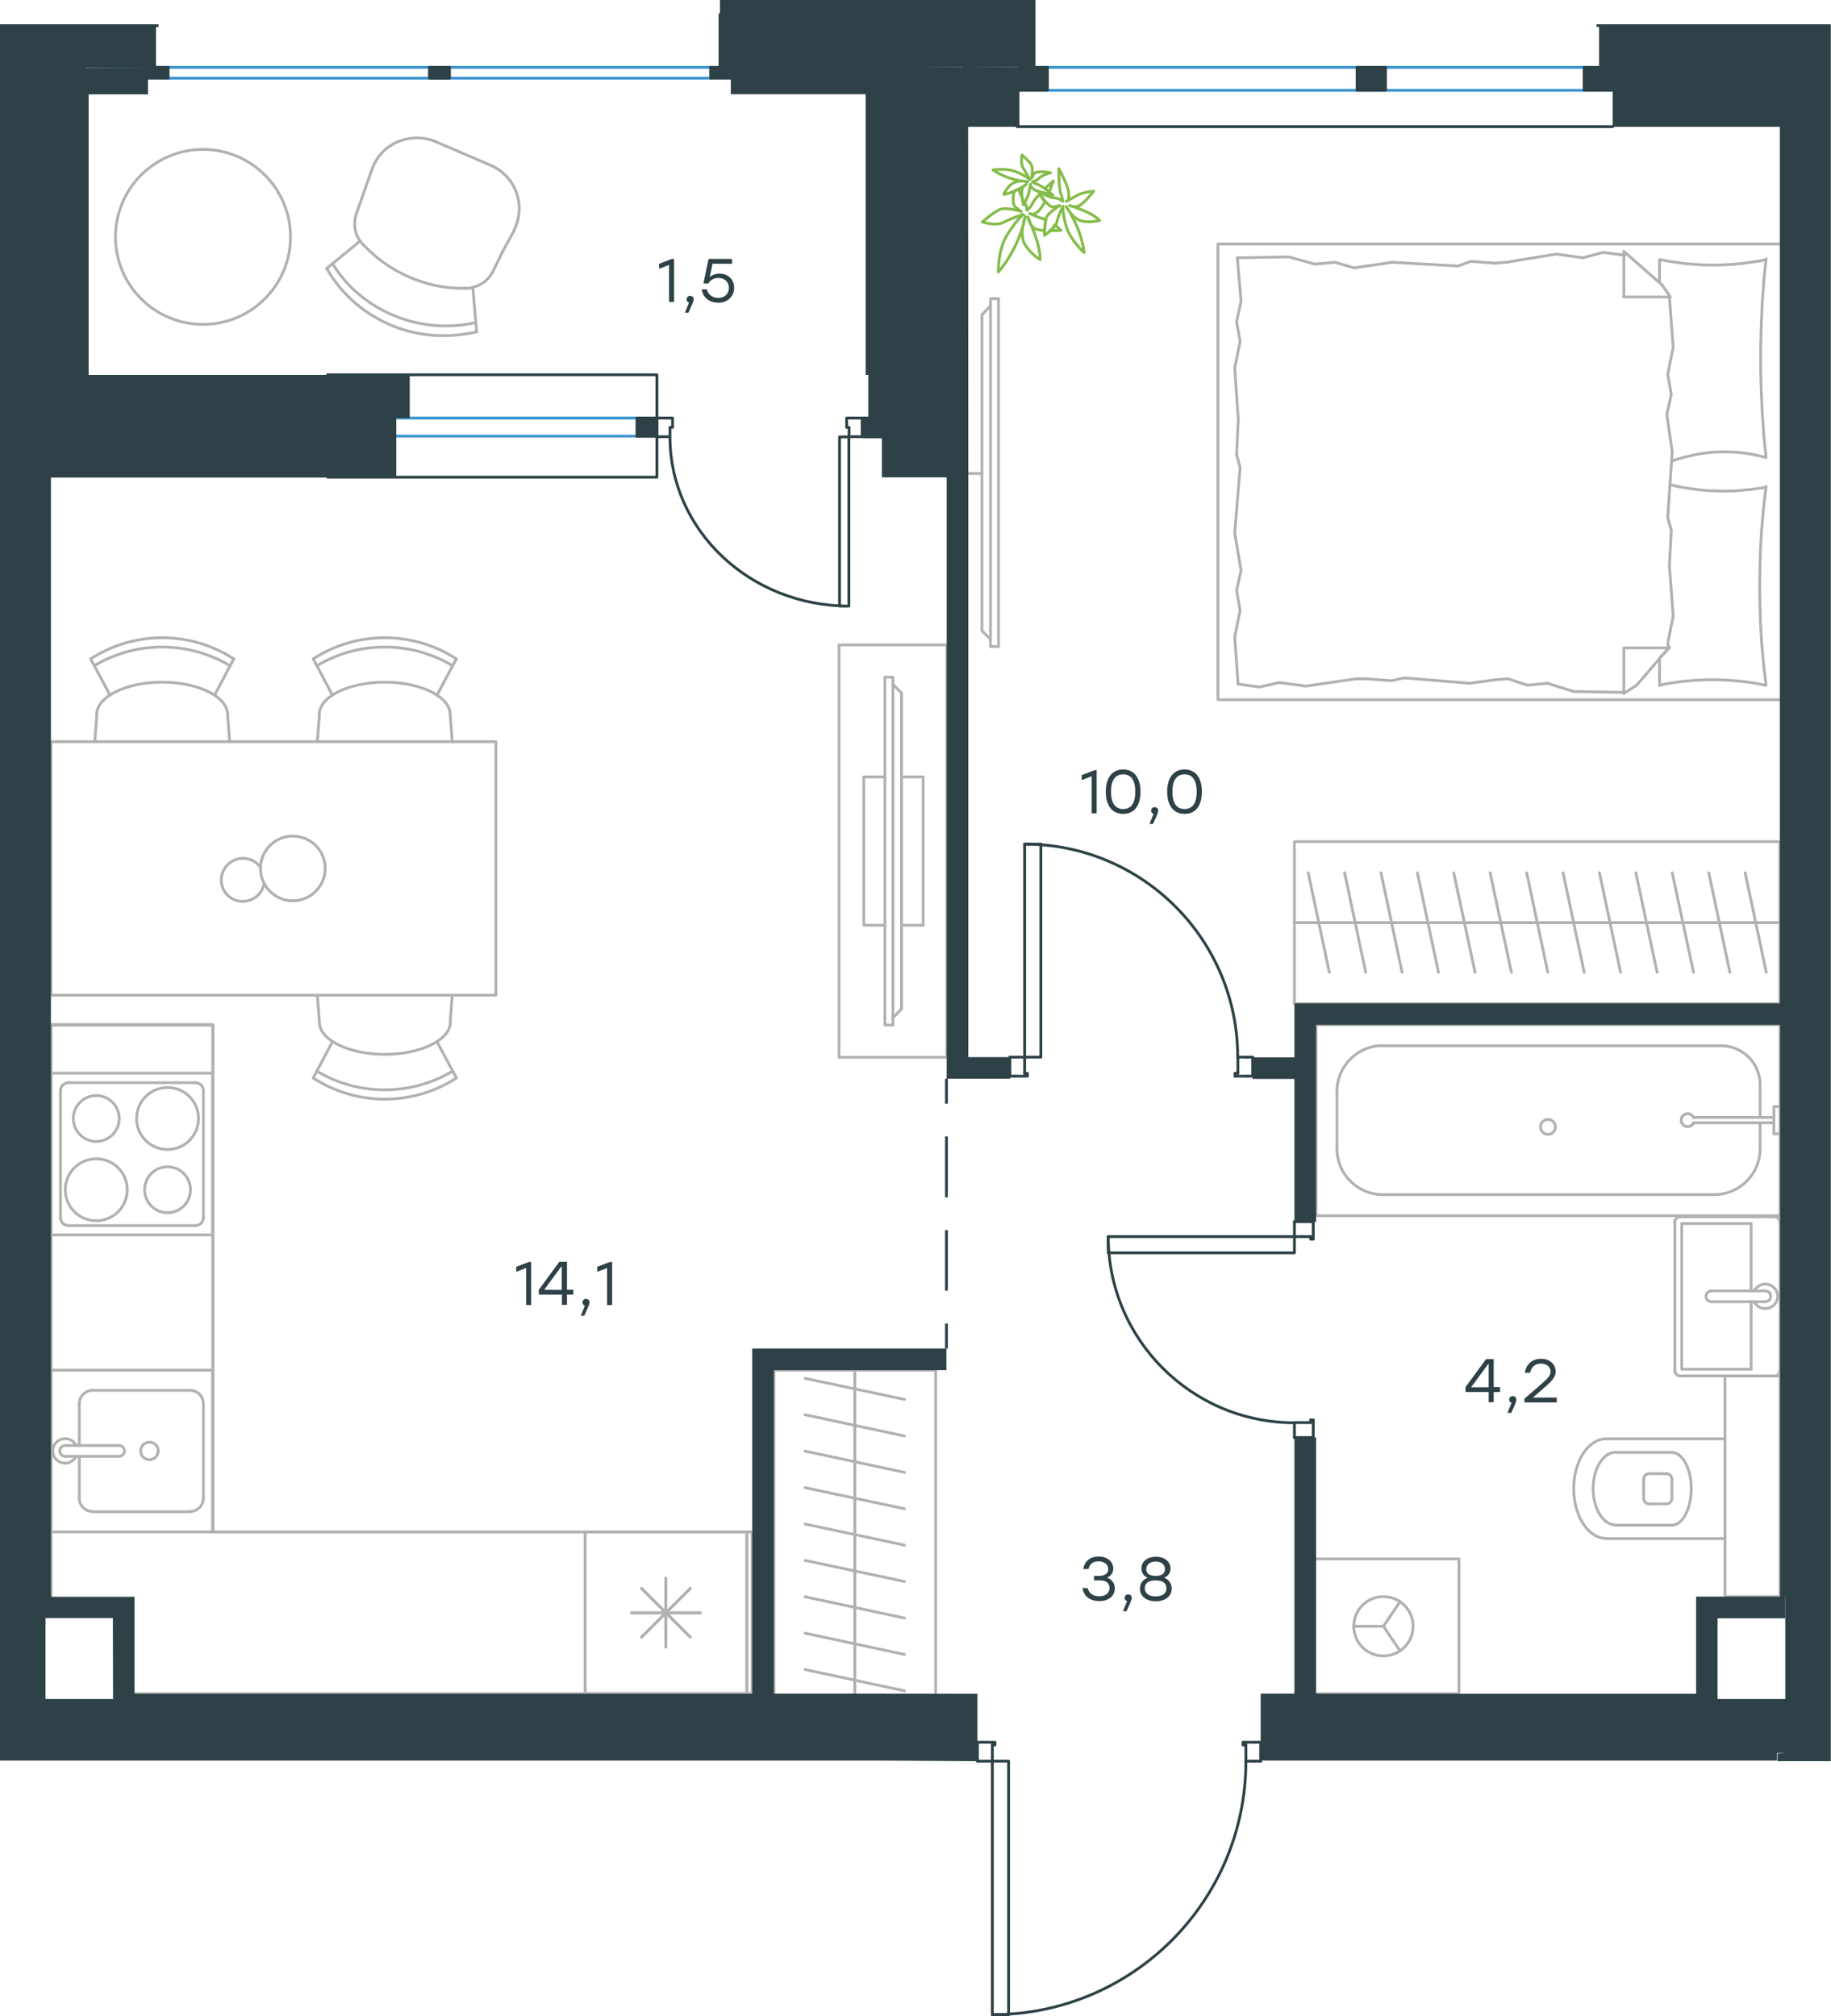 <?xml version="1.0" encoding="utf-8"?>
<!-- Generator: Adobe Illustrator 26.5.0, SVG Export Plug-In . SVG Version: 6.00 Build 0)  -->
<svg version="1.1" id="Слой_1" xmlns="http://www.w3.org/2000/svg" xmlns:xlink="http://www.w3.org/1999/xlink" x="0px" y="0px"
	 viewBox="0 0 981.4 1080.8" style="enable-background:new 0 0 981.4 1080.8;" xml:space="preserve">
<style type="text/css">
	.st0{fill:none;stroke:#B2B1B0;stroke-width:1.5;stroke-linecap:round;stroke-linejoin:round;stroke-miterlimit:10;}
	.st1{fill:none;stroke:#B2B1B0;stroke-width:1.5;stroke-linecap:round;stroke-linejoin:round;stroke-miterlimit:22.926;}
	.st2{fill:none;stroke:#2D4146;stroke-width:1.5;stroke-linecap:round;stroke-linejoin:round;stroke-miterlimit:10;}
	.st3{fill:#2D4146;}
	.st4{fill:none;stroke:#2D4146;stroke-width:1.5;stroke-miterlimit:22.926;}
	.st5{fill:none;stroke:#2D4146;stroke-width:1.5;stroke-linecap:round;stroke-linejoin:round;stroke-miterlimit:22.926;}
	.st6{fill:none;stroke:#3C93D0;stroke-width:1.5;stroke-linecap:round;stroke-linejoin:round;stroke-miterlimit:22.926;}
	.st7{fill:none;stroke:#84BC4A;stroke-width:1.5;stroke-linecap:round;stroke-linejoin:round;stroke-miterlimit:22.926;}
</style>
<g>
	<path class="st0" d="M883.9,790c-1.6,0-2.9,1.3-2.9,2.9"/>
	<path class="st0" d="M881,803.3c0,1.6,1.3,2.9,2.9,2.9"/>
	<path class="st0" d="M896.1,792.9c0-1.6-1.3-2.9-2.9-2.9"/>
	<path class="st0" d="M893.2,806.2c1.6,0,2.9-1.3,2.9-2.9"/>
	<line class="st0" x1="893.2" y1="790" x2="883.9" y2="790"/>
	<line class="st0" x1="881" y1="792.9" x2="881" y2="803.3"/>
	<line class="st0" x1="883.9" y1="806.2" x2="893.2" y2="806.2"/>
	<line class="st0" x1="896.1" y1="803.3" x2="896.1" y2="792.9"/>
	<path class="st0" d="M896.1,817.6c5.7,0,10.4-8.7,10.4-19.5s-4.7-19.5-10.4-19.5"/>
	<line class="st0" x1="866" y1="778.6" x2="896.1" y2="778.6"/>
	<path class="st0" d="M866,778.5c-6.7,0-12.1,8.7-12.1,19.5s5.4,19.5,12.1,19.5"/>
	<line class="st0" x1="866" y1="817.6" x2="896.1" y2="817.6"/>
	<path class="st0" d="M860.9,771.3c-9.6,0-17.4,12-17.4,26.7c0,14.8,7.8,26.7,17.4,26.7"/>
	<line class="st0" x1="860.9" y1="771.3" x2="924.6" y2="771.3"/>
	<line class="st0" x1="860.9" y1="824.8" x2="924.6" y2="824.8"/>
	<rect x="924.6" y="737.6" class="st0" width="29.5" height="118.3"/>
	<g>
		<line class="st0" x1="938.6" y1="697.8" x2="938.6" y2="734"/>
		<polyline class="st0" points="938.6,692 938.6,655.9 901.4,655.9 		"/>
		<polyline class="st0" points="901.4,655.9 901.4,734 938.6,734 		"/>
		<path class="st0" d="M897.7,734.7c0,1.6,1.3,2.9,2.9,2.9"/>
		<path class="st0" d="M900.5,652.3c-1.6,0-2.9,1.3-2.9,2.9"/>
		<path class="st0" d="M951.1,737.6c1.6,0,2.9-1.3,2.9-2.9"/>
		<path class="st0" d="M954,655.2c0-1.6-1.3-2.9-2.9-2.9"/>
		<path class="st0" d="M917.3,692c-1.6,0-2.9,1.3-2.9,2.9c0,1.6,1.3,2.9,2.9,2.9"/>
		<line class="st0" x1="946.2" y1="697.8" x2="917.3" y2="697.8"/>
		<path class="st0" d="M946.2,697.8c1.6,0,2.9-1.3,2.9-2.9c0-1.6-1.3-2.9-2.9-2.9"/>
		<line class="st0" x1="946.2" y1="692" x2="917.3" y2="692"/>
		<path class="st0" d="M940.3,697.8c1.3,2.8,4.4,4.2,7.4,3.5s5.1-3.3,5.1-6.4c0-3.1-2.1-5.7-5.1-6.4s-6,0.8-7.4,3.5"/>
		<line class="st0" x1="951.2" y1="737.6" x2="900.6" y2="737.6"/>
		<line class="st0" x1="897.7" y1="734.7" x2="897.7" y2="655.2"/>
		<line class="st0" x1="900.6" y1="652.3" x2="951.2" y2="652.3"/>
		<line class="st0" x1="954.1" y1="655.2" x2="954.1" y2="734.7"/>
	</g>
	<line class="st0" x1="943.4" y1="581.5" x2="943.4" y2="599"/>
	<path class="st0" d="M907.7,599c-0.7-1.5-2.3-2.2-3.9-1.9c-1.6,0.4-2.7,1.7-2.7,3.4c0,1.6,1.1,3,2.7,3.4c1.6,0.3,3.2-0.4,3.9-1.9"
		/>
	<line class="st0" x1="950.8" y1="599" x2="907.7" y2="599"/>
	<line class="st0" x1="950.8" y1="601.9" x2="907.7" y2="601.9"/>
	<line class="st0" x1="950.8" y1="607.8" x2="954.1" y2="607.8"/>
	<polyline class="st0" points="950.8,607.8 950.8,593.2 954.1,593.2 	"/>
	<path class="st0" d="M833.7,604.1c0-2.2-1.8-4-4-4s-4,1.8-4,4s1.8,4,4,4S833.7,606.3,833.7,604.1z"/>
	<path class="st0" d="M943.4,581.5c0-11.6-9.4-20.9-20.9-20.9"/>
	<path class="st0" d="M918.8,640.4c13.6,0,24.6-11,24.6-24.6"/>
	<path class="st0" d="M741.2,560.5c-13.6,0-24.6,11-24.6,24.6"/>
	<path class="st0" d="M716.6,615.8c0,13.6,11,24.6,24.6,24.6"/>
	<line class="st0" x1="943.4" y1="615.8" x2="943.4" y2="601.9"/>
	<line class="st0" x1="922.5" y1="560.6" x2="741.2" y2="560.6"/>
	<line class="st0" x1="716.6" y1="585.1" x2="716.6" y2="615.8"/>
	<line class="st0" x1="741.2" y1="640.4" x2="918.8" y2="640.4"/>
	<rect x="705.4" y="549.3" class="st0" width="248.7" height="102.4"/>
	<polyline class="st0" points="750.4,858.6 741.5,871.8 750.4,885 	"/>
	<line class="st0" x1="741.5" y1="871.8" x2="725.6" y2="871.8"/>
	<path class="st0" d="M757.4,871.8c0-8.8-7.1-15.9-15.9-15.9c-8.8,0-15.9,7.1-15.9,15.9c0,8.8,7.1,15.9,15.9,15.9
		C750.3,887.7,757.4,880.6,757.4,871.8z"/>
	<polyline class="st0" points="705.4,835.7 782,835.7 782,907.9 705.4,907.9 	"/>
	<line class="st0" x1="370" y1="851.5" x2="343.9" y2="877.6"/>
	<line class="st0" x1="343.9" y1="851.5" x2="370" y2="877.6"/>
	<line class="st0" x1="375.4" y1="864.6" x2="338.5" y2="864.6"/>
	<line class="st0" x1="356.9" y1="846.1" x2="356.9" y2="883"/>
	<rect x="313.6" y="821.2" class="st0" width="86.7" height="86.7"/>
	<line class="st0" x1="403.2" y1="907.9" x2="72.1" y2="907.9"/>
	<polyline class="st0" points="27.3,549.4 114.1,549.4 114.1,821.2 403.2,821.2 403.2,907.9 	"/>
	<polyline class="st0" points="27.3,549.4 27.3,855.9 27.3,549.4 114.1,549.4 	"/>
	<polygon class="st0" points="72.1,907.9 403.2,907.9 403.2,821.2 114.1,821.2 114.1,549.4 114.1,821.2 403.2,821.2 403.2,907.9 	
		"/>
	<polyline class="st0" points="27.3,855.9 27.3,549.4 114.1,549.4 	"/>
	<line class="st0" x1="697.1" y1="494.6" x2="716.6" y2="494.6"/>
	<line class="st0" x1="712.5" y1="521.2" x2="701.2" y2="467.9"/>
	<line class="st0" x1="716.6" y1="494.6" x2="736.1" y2="494.6"/>
	<line class="st0" x1="732" y1="521.2" x2="720.7" y2="467.9"/>
	<line class="st0" x1="736.1" y1="494.6" x2="755.6" y2="494.6"/>
	<line class="st0" x1="751.5" y1="521.2" x2="740.2" y2="467.9"/>
	<line class="st0" x1="755.6" y1="494.6" x2="775.1" y2="494.6"/>
	<line class="st0" x1="771" y1="521.2" x2="759.7" y2="467.9"/>
	<line class="st0" x1="775.1" y1="494.6" x2="794.7" y2="494.6"/>
	<line class="st0" x1="790.6" y1="521.2" x2="779.2" y2="467.9"/>
	<line class="st0" x1="794.7" y1="494.6" x2="814.2" y2="494.6"/>
	<line class="st0" x1="810.1" y1="521.2" x2="798.7" y2="467.9"/>
	<line class="st0" x1="814.2" y1="494.6" x2="833.7" y2="494.6"/>
	<line class="st0" x1="829.6" y1="521.2" x2="818.3" y2="467.9"/>
	<line class="st0" x1="693.8" y1="494.6" x2="954.1" y2="494.6"/>
	<line class="st0" x1="833.7" y1="494.6" x2="853.2" y2="494.6"/>
	<line class="st0" x1="849.1" y1="521.2" x2="837.8" y2="467.9"/>
	<line class="st0" x1="853.2" y1="494.6" x2="872.7" y2="494.6"/>
	<line class="st0" x1="868.6" y1="521.2" x2="857.3" y2="467.9"/>
	<line class="st0" x1="872.7" y1="494.6" x2="892.2" y2="494.6"/>
	<line class="st0" x1="888.2" y1="521.2" x2="876.8" y2="467.9"/>
	<line class="st0" x1="892.2" y1="494.6" x2="911.8" y2="494.6"/>
	<line class="st0" x1="907.7" y1="521.2" x2="896.3" y2="467.9"/>
	<line class="st0" x1="911.8" y1="494.6" x2="931.3" y2="494.6"/>
	<line class="st0" x1="927.2" y1="521.2" x2="915.9" y2="467.9"/>
	<line class="st0" x1="931.3" y1="494.6" x2="950.8" y2="494.6"/>
	<line class="st0" x1="946.7" y1="521.2" x2="935.4" y2="467.9"/>
	<rect x="693.8" y="451.2" class="st0" width="260.2" height="86.8"/>
	<line class="st0" x1="458.2" y1="907.9" x2="458.2" y2="891"/>
	<line class="st0" x1="431.5" y1="895" x2="484.8" y2="906.4"/>
	<line class="st0" x1="458.2" y1="891" x2="458.2" y2="871.4"/>
	<line class="st0" x1="431.5" y1="875.5" x2="484.8" y2="886.9"/>
	<line class="st0" x1="458.2" y1="871.4" x2="458.2" y2="851.9"/>
	<line class="st0" x1="431.5" y1="856" x2="484.8" y2="867.4"/>
	<line class="st0" x1="458.2" y1="907.9" x2="458.2" y2="734.5"/>
	<line class="st0" x1="458.2" y1="851.9" x2="458.2" y2="832.4"/>
	<line class="st0" x1="431.5" y1="836.5" x2="484.8" y2="847.8"/>
	<line class="st0" x1="458.2" y1="832.4" x2="458.2" y2="812.9"/>
	<line class="st0" x1="431.5" y1="817" x2="484.8" y2="828.3"/>
	<line class="st0" x1="458.2" y1="812.9" x2="458.2" y2="793.4"/>
	<line class="st0" x1="431.5" y1="797.5" x2="484.8" y2="808.8"/>
	<line class="st0" x1="458.2" y1="793.4" x2="458.2" y2="773.8"/>
	<line class="st0" x1="431.5" y1="777.9" x2="484.8" y2="789.3"/>
	<line class="st0" x1="458.2" y1="773.8" x2="458.2" y2="754.3"/>
	<line class="st0" x1="431.5" y1="758.4" x2="484.8" y2="769.8"/>
	<line class="st0" x1="458.2" y1="754.3" x2="458.2" y2="734.8"/>
	<line class="st0" x1="431.5" y1="738.9" x2="484.8" y2="750.2"/>
	<polyline class="st0" points="414.8,734.5 501.5,734.5 501.5,907.9 	"/>
	<polyline class="st0" points="501.5,910.8 414.8,910.8 414.8,734.5 	"/>
	<rect x="449.7" y="345.7" class="st0" width="57.8" height="221.1"/>
	<line class="st0" x1="494.8" y1="416.5" x2="483.2" y2="416.5"/>
	<line class="st0" x1="494.8" y1="496" x2="483.2" y2="496"/>
	<polyline class="st0" points="478.6,545.6 483.2,540.9 483.2,371.5 478.6,366.9 	"/>
	<rect x="474.3" y="363" class="st0" width="4.3" height="186.5"/>
	<polyline class="st0" points="474.3,496 463,496 463,416.5 474.3,416.5 	"/>
	<line class="st0" x1="494.8" y1="416.5" x2="494.8" y2="496"/>
	<line class="st0" x1="870.4" y1="371.2" x2="843.5" y2="370.7"/>
	<polyline class="st0" points="894.8,303.3 896.8,330.2 893.9,344.9 894.4,347.3 	"/>
	<polyline class="st0" points="894.8,159.2 896.8,186.1 893.9,200.7 	"/>
	<polyline class="st0" points="896.3,242.2 893.9,277.4 895.8,284.3 	"/>
	<polyline class="st0" points="893.9,200.7 895.8,211.5 893.4,222.2 896.3,242.2 	"/>
	<line class="st0" x1="895.8" y1="284.3" x2="894.8" y2="303.3"/>
	<polyline class="st0" points="889.5,367.3 891.2,367 893,366.6 894.7,366.3 896.5,366 898.3,365.8 900.1,365.5 901.8,365.3 
		903.6,365.1 905.4,365 907.2,364.8 909,364.7 910.8,364.6 912.5,364.5 914.3,364.4 916.1,364.4 917.8,364.4 919.6,364.4 
		921.4,364.4 923.2,364.5 925,364.6 926.8,364.7 928.6,364.8 930.4,365 932.1,365.1 933.9,365.3 935.7,365.5 937.4,365.8 939.2,366 
		940.9,366.3 942.7,366.6 944.4,367 946.1,367.3 	"/>
	<polyline class="st0" points="946.6,367.3 946.2,364 945.8,360.7 945.4,357.4 945.1,354.1 944.8,350.8 944.5,347.5 944.2,344.2 
		944,340.9 943.8,337.6 943.6,334.2 943.5,330.9 943.4,327.5 943.3,324.2 943.3,320.8 943.2,317.5 943.2,314.1 943.2,310.8 
		943.3,307.5 943.3,304.1 943.4,300.8 943.5,297.5 943.6,294.1 943.8,290.8 944,287.4 944.2,284.1 944.5,280.8 944.8,277.4 
		945.1,274.1 945.4,270.8 945.8,267.4 946.2,264.1 946.6,260.8 	"/>
	<polyline class="st0" points="807.4,140.6 834.2,136.2 848.4,138.2 	"/>
	<polyline class="st0" points="848.4,138.2 859.2,135.3 869.9,136.7 870.9,136.7 	"/>
	<line class="st0" x1="801.5" y1="141.1" x2="807.4" y2="140.6"/>
	<polyline class="st0" points="732.6,142.6 746.3,140.6 781.5,142.6 788.3,140.1 801.5,141.1 	"/>
	<polyline class="st0" points="663.2,138.2 690.6,137.7 704.8,141.6 	"/>
	<polyline class="st0" points="704.8,141.6 715.5,140.6 725.8,143.6 732.6,142.6 	"/>
	<polyline class="st0" points="726.8,363.9 699.9,367.8 685.7,365.9 	"/>
	<polyline class="st0" points="685.7,365.9 675,368.3 664.2,366.8 	"/>
	<line class="st0" x1="732.6" y1="363.9" x2="726.8" y2="363.9"/>
	<polyline class="st0" points="801.5,364.4 787.8,366.3 752.7,363.4 745.8,364.9 732.6,363.9 	"/>
	<line class="st0" x1="843.5" y1="370.7" x2="829.4" y2="366.3"/>
	<polyline class="st0" points="829.4,366.3 818.6,367.3 808.4,363.9 801.5,364.4 	"/>
	<polyline class="st0" points="946.6,261.3 941.1,262 938.4,262.4 935.7,262.6 934.3,262.8 933,262.9 931.7,263 930.3,263.1 
		929,263.2 927.7,263.2 926.4,263.2 925.1,263.3 923.2,263.2 921.3,263.2 919.4,263.1 917.5,263.1 915.6,263 913.8,262.8 
		911.9,262.7 910,262.5 908.2,262.2 906.3,262 904.5,261.7 902.7,261.4 900.8,261.1 899,260.7 897.2,260.3 895.3,259.8 	"/>
	<polyline class="st0" points="946.6,139.2 944.9,139.5 943.1,139.9 941.4,140.2 939.6,140.4 937.8,140.7 936,140.9 934.2,141.2 
		932.5,141.4 930.7,141.5 928.9,141.7 927.1,141.8 925.3,141.9 923.6,142 921.8,142 920,142.1 918.3,142.1 916.5,142.1 914.7,142 
		912.8,142 911,141.9 909.3,141.8 907.5,141.7 905.7,141.5 903.9,141.4 902.2,141.2 900.4,140.9 898.7,140.7 896.9,140.4 
		895.2,140.2 893.4,139.9 891.7,139.5 889.9,139.2 	"/>
	<polyline class="st0" points="896,247.2 897.8,246.6 899.6,246 901.4,245.5 903.1,245 904.9,244.6 906.6,244.2 908.4,243.8 
		910.1,243.5 911.9,243.2 913.6,242.9 915.4,242.7 917.2,242.5 919,242.4 920.9,242.3 922.7,242.3 924.6,242.2 926,242.3 
		927.4,242.3 928.8,242.4 930.1,242.4 931.5,242.5 932.9,242.7 934.2,242.8 935.6,243 936.9,243.2 938.3,243.4 939.6,243.6 
		940.9,243.9 942.2,244.2 943.5,244.5 944.9,244.8 946.1,245.2 	"/>
	<polyline class="st0" points="946.6,245.2 946.3,241.9 945.9,238.6 945.6,235.3 945.3,232 945.1,228.7 944.8,225.4 944.6,222.1 
		944.4,218.7 944.3,215.4 944.1,212.1 944,208.7 943.9,205.4 943.8,202.1 943.7,198.7 943.7,195.3 943.7,191.9 943.7,188.6 
		943.7,185.3 943.8,182 943.9,178.7 944,175.3 944.1,172 944.3,168.6 944.4,165.3 944.6,162 944.8,158.6 945.1,155.3 945.3,151.9 
		945.6,148.6 945.9,145.3 946.3,142 946.6,138.7 	"/>
	<polyline class="st0" points="663.7,224.7 661.8,197.3 664.7,183.1 	"/>
	<polyline class="st0" points="664.7,183.1 662.8,172.4 665.2,161.6 663.2,138.2 	"/>
	<polyline class="st0" points="663.6,366.8 661.8,341.4 664.7,327.3 	"/>
	<polyline class="st0" points="661.8,285.7 664.7,250.6 662.8,243.7 	"/>
	<polyline class="st0" points="664.7,327.3 662.8,316.5 665.2,305.8 661.8,285.7 	"/>
	<line class="st0" x1="662.8" y1="243.7" x2="663.7" y2="224.7"/>
	<line class="st0" x1="870.4" y1="134.8" x2="870.4" y2="159.2"/>
	<polyline class="st0" points="894.8,346.8 877.3,367.3 870.4,371.7 	"/>
	<line class="st0" x1="894.8" y1="159.2" x2="870.4" y2="159.2"/>
	<line class="st0" x1="889.5" y1="367.3" x2="889.5" y2="353.1"/>
	<polyline class="st0" points="870.4,134.8 890.9,152.8 895.3,159.2 	"/>
	<line class="st0" x1="870.4" y1="371.7" x2="870.4" y2="347.3"/>
	<polyline class="st0" points="889.5,352.7 894.8,347.3 870.4,347.3 	"/>
	<line class="st0" x1="889.5" y1="151.5" x2="889.5" y2="139.2"/>
	<rect x="652.8" y="130.8" class="st0" width="302.2" height="244.3"/>
	<path class="st0" d="M123.3,356.9c-22.4-13.4-50.4-13.4-72.8,0"/>
	<path class="st0" d="M125.3,353.2c-23.3-15.1-53.4-15.1-76.7,0"/>
	<line class="st0" x1="59" y1="372.7" x2="48.6" y2="353.2"/>
	<line class="st0" x1="115" y1="372.7" x2="125.3" y2="353.2"/>
	<line class="st0" x1="122" y1="383.1" x2="123.1" y2="397.6"/>
	<line class="st0" x1="51.9" y1="383.1" x2="50.8" y2="397.6"/>
	<path class="st0" d="M122,383.1c0-9.6-15.7-17.4-35.1-17.4s-35.1,7.8-35.1,17.4"/>
	<path class="st0" d="M242.6,356.9c-22.4-13.4-50.4-13.4-72.8,0"/>
	<path class="st0" d="M244.6,353.2c-23.3-15.1-53.4-15.1-76.7,0"/>
	<line class="st0" x1="234.2" y1="372.7" x2="244.6" y2="353.2"/>
	<line class="st0" x1="178.2" y1="372.7" x2="167.9" y2="353.2"/>
	<line class="st0" x1="171.2" y1="383.1" x2="170.1" y2="397.6"/>
	<line class="st0" x1="241.3" y1="383.1" x2="242.4" y2="397.6"/>
	<path class="st0" d="M241.3,383.1c0-9.6-15.7-17.4-35.1-17.4s-35.1,7.8-35.1,17.4"/>
	<path class="st0" d="M169.8,574.2c22.4,13.4,50.4,13.4,72.8,0"/>
	<path class="st0" d="M167.9,577.9c23.3,15.1,53.4,15.1,76.7,0"/>
	<line class="st0" x1="178.2" y1="558.4" x2="167.9" y2="577.8"/>
	<line class="st0" x1="234.2" y1="558.4" x2="244.6" y2="577.8"/>
	<line class="st0" x1="241.3" y1="547.9" x2="242.4" y2="533.5"/>
	<line class="st0" x1="171.2" y1="547.9" x2="170.1" y2="533.5"/>
	<path class="st0" d="M171.2,547.9c0,9.6,15.7,17.3,35.1,17.3s35.1-7.8,35.1-17.3"/>
	<path class="st0" d="M139.6,464.9c-3.2-4.5-9.2-6-14.2-3.7s-7.7,7.8-6.5,13.1c1.2,5.4,6.1,9.1,11.6,8.9c5.5-0.2,10.1-4.2,11.1-9.6"
		/>
	<path class="st0" d="M139.6,465.5c0,9.6,7.8,17.4,17.3,17.4c9.6,0,17.4-7.8,17.4-17.4s-7.8-17.3-17.4-17.3
		C147.3,448.2,139.6,456,139.6,465.5z"/>
	<rect x="27.3" y="397.6" class="st0" width="238.5" height="135.9"/>
	<line class="st0" x1="526.3" y1="253.8" x2="518.9" y2="253.8"/>
	<polyline class="st0" points="530.9,164 526.3,168.7 526.3,338.1 530.9,342.7 	"/>
	<rect x="530.9" y="160.1" class="st0" width="4.3" height="186.5"/>
	<path class="st0" d="M68.2,637.8c0-9.2-7.4-16.6-16.6-16.6S35,628.6,35,637.8c0,9.2,7.4,16.6,16.6,16.6
		C60.8,654.4,68.2,647,68.2,637.8z"/>
	<path class="st0" d="M102.1,637.8c0-6.8-5.5-12.3-12.3-12.3s-12.3,5.5-12.3,12.3s5.5,12.3,12.3,12.3S102.1,644.6,102.1,637.8z"/>
	<path class="st0" d="M106.4,599.6c0-9.2-7.4-16.6-16.6-16.6s-16.6,7.4-16.6,16.6c0,9.2,7.4,16.6,16.6,16.6
		C98.9,616.2,106.4,608.8,106.4,599.6z"/>
	<path class="st0" d="M63.9,599.6c0-6.8-5.5-12.3-12.3-12.3s-12.3,5.5-12.3,12.3s5.5,12.3,12.3,12.3
		C58.4,611.9,63.9,606.4,63.9,599.6z"/>
	<path class="st0" d="M104.7,657c2.4,0,4.3-1.9,4.3-4.3"/>
	<path class="st0" d="M32.4,652.7c0,2.4,1.9,4.3,4.3,4.3"/>
	<path class="st0" d="M109,584.7c0-2.4-1.9-4.3-4.3-4.3"/>
	<path class="st0" d="M36.7,580.4c-2.4,0-4.3,1.9-4.3,4.3"/>
	<line class="st0" x1="104.7" y1="657" x2="36.7" y2="657"/>
	<line class="st0" x1="109" y1="584.7" x2="109" y2="652.7"/>
	<line class="st0" x1="36.7" y1="580.4" x2="104.7" y2="580.4"/>
	<line class="st0" x1="32.4" y1="652.7" x2="32.4" y2="584.7"/>
	<rect x="27.3" y="575.3" class="st0" width="86.7" height="86.7"/>
	<line class="st0" x1="370" y1="851.5" x2="343.9" y2="877.6"/>
	<line class="st0" x1="343.9" y1="851.5" x2="370" y2="877.6"/>
	<line class="st0" x1="375.4" y1="864.6" x2="338.5" y2="864.6"/>
	<line class="st0" x1="356.9" y1="846.1" x2="356.9" y2="883"/>
	<rect x="313.6" y="821.2" class="st0" width="86.7" height="86.7"/>
	<line class="st0" x1="42.5" y1="752.5" x2="42.5" y2="774.9"/>
	<path class="st0" d="M80.1,773.1c-2.6,0-4.7,2.1-4.7,4.7c0,2.6,2.1,4.7,4.7,4.7s4.7-2.1,4.7-4.7C84.8,775.2,82.7,773.1,80.1,773.1z
		"/>
	<path class="st0" d="M63.8,780.7c1.6,0,2.9-1.3,2.9-2.9c0-1.6-1.3-2.9-2.9-2.9"/>
	<line class="st0" x1="34.9" y1="774.9" x2="63.8" y2="774.9"/>
	<path class="st0" d="M34.9,774.9c-1.6,0-2.9,1.3-2.9,2.9c0,1.6,1.3,2.9,2.9,2.9"/>
	<line class="st0" x1="34.9" y1="780.7" x2="63.8" y2="780.7"/>
	<path class="st0" d="M40.8,774.9c-1.3-2.8-4.4-4.2-7.4-3.5s-5.1,3.3-5.1,6.4c0,3.1,2.1,5.7,5.1,6.4s6-0.8,7.4-3.5"/>
	<path class="st0" d="M49.7,745.3c-4,0-7.2,3.2-7.2,7.2"/>
	<path class="st0" d="M42.5,803.1c0,4,3.2,7.2,7.2,7.2"/>
	<path class="st0" d="M109,752.5c0-4-3.2-7.2-7.2-7.2"/>
	<path class="st0" d="M101.8,810.3c4,0,7.2-3.2,7.2-7.2"/>
	<line class="st0" x1="49.7" y1="745.3" x2="101.8" y2="745.3"/>
	<line class="st0" x1="109" y1="752.5" x2="109" y2="803.1"/>
	<line class="st0" x1="101.8" y1="810.4" x2="49.7" y2="810.4"/>
	<line class="st0" x1="42.5" y1="803.1" x2="42.5" y2="780.7"/>
	<rect x="27.3" y="734.5" class="st0" width="86.7" height="86.7"/>
	<g>
		<g>
			<line class="st1" x1="233.2" y1="75.8" x2="263.2" y2="88.7"/>
			<line class="st1" x1="269.5" y1="134.7" x2="264.1" y2="145.7"/>
			<line class="st1" x1="275.6" y1="123.5" x2="269.5" y2="134.7"/>
			<line class="st1" x1="199.4" y1="90.7" x2="191" y2="114.6"/>
			<line class="st1" x1="175.1" y1="143.9" x2="193" y2="129.2"/>
			<line class="st1" x1="255.5" y1="177.9" x2="253.4" y2="154"/>
			<path class="st1" d="M233.2,75.8L233.2,75.8C220,70.6,205,76.7,200,89.3c-0.2,0.5-0.4,0.9-0.5,1.4"/>
			<path class="st1" d="M178.2,141.3c8,13,19.8,22.7,34.3,28.4c13.1,5.2,27.9,6.4,41.6,3.4"/>
			<path class="st1" d="M195.2,131.7c7.4,7.7,16.5,13.9,26.5,17.8c9.1,3.6,18.8,5.4,28.4,5"/>
			<path class="st1" d="M175.1,143.9c8,14.2,21,25.1,35.9,31c14,5.6,29.4,6.4,44.5,3"/>
			<path class="st1" d="M275.6,123.5c0.4-0.9,0.5-1.4,0.9-2.3c5-12.7-0.8-27-13.3-32.5"/>
			<path class="st1" d="M249.5,154.6c6.3-0.1,11.9-3.6,14.6-8.9"/>
			<path class="st1" d="M191,114.6c-1.9,6.1-0.7,12.3,3.8,16.7"/>
		</g>
		<circle class="st1" cx="108.8" cy="127" r="46.9"/>
	</g>
</g>
<line class="st2" x1="672.8" y1="944.1" x2="675.7" y2="944.1"/>
<polyline class="st2" points="523.9,944.1 526.8,944.1 531.9,944.1 "/>
<line class="st2" x1="667.8" y1="944.1" x2="672.8" y2="944.1"/>
<path class="st2" d="M531.9,1080c75.1,0,135.9-60.8,135.9-135.9"/>
<line class="st2" x1="672.8" y1="934" x2="666.3" y2="934"/>
<line class="st2" x1="526.8" y1="934" x2="523.9" y2="934"/>
<line class="st2" x1="531.9" y1="944.1" x2="531.9" y2="935.4"/>
<polyline class="st2" points="526.8,934 533.3,934 533.3,935.4 531.9,935.4 "/>
<line class="st2" x1="523.9" y1="944.1" x2="523.9" y2="934"/>
<line class="st2" x1="667.8" y1="935.4" x2="666.3" y2="935.4"/>
<polyline class="st2" points="675.7,944.1 675.7,934 672.8,934 "/>
<line class="st2" x1="667.8" y1="944.1" x2="667.8" y2="935.4"/>
<line class="st2" x1="666.3" y1="935.4" x2="666.3" y2="934"/>
<polygon class="st2" points="531.9,975.9 531.9,1080 540.6,1080 540.6,1048.3 540.6,944.1 531.9,944.1 "/>
<line class="st2" x1="693.8" y1="767.7" x2="693.8" y2="770.6"/>
<polyline class="st2" points="693.8,654.9 693.8,657.8 693.8,662.9 "/>
<line class="st2" x1="693.8" y1="762.6" x2="693.8" y2="767.7"/>
<path class="st2" d="M594,662.9c0,55.1,44.7,99.8,99.8,99.8"/>
<line class="st2" x1="703.9" y1="767.7" x2="703.9" y2="761.2"/>
<line class="st2" x1="703.9" y1="657.8" x2="703.9" y2="654.9"/>
<line class="st2" x1="693.8" y1="662.9" x2="702.5" y2="662.9"/>
<polyline class="st2" points="703.9,657.8 703.9,664.3 702.5,664.3 702.5,662.9 "/>
<line class="st2" x1="693.8" y1="654.9" x2="703.9" y2="654.9"/>
<line class="st2" x1="702.5" y1="762.6" x2="702.5" y2="761.2"/>
<polyline class="st2" points="693.8,770.6 703.9,770.6 703.9,767.7 "/>
<line class="st2" x1="693.8" y1="762.6" x2="702.5" y2="762.6"/>
<line class="st2" x1="702.5" y1="761.2" x2="703.9" y2="761.2"/>
<polygon class="st2" points="662,662.9 594,662.9 594,671.6 625.8,671.6 693.8,671.6 693.8,662.9 "/>
<line class="st2" x1="668.5" y1="566.7" x2="671.4" y2="566.7"/>
<polyline class="st2" points="541.3,566.7 544.2,566.7 549.2,566.7 "/>
<line class="st2" x1="663.5" y1="566.7" x2="668.5" y2="566.7"/>
<path class="st2" d="M663.4,566.7c0-63.1-51.1-114.2-114.2-114.2"/>
<line class="st2" x1="668.5" y1="576.9" x2="662" y2="576.9"/>
<line class="st2" x1="544.2" y1="576.9" x2="541.3" y2="576.9"/>
<line class="st2" x1="549.2" y1="566.7" x2="549.2" y2="575.4"/>
<polyline class="st2" points="544.2,576.9 550.7,576.9 550.7,575.4 549.2,575.4 "/>
<line class="st2" x1="541.3" y1="566.7" x2="541.3" y2="576.9"/>
<line class="st2" x1="663.5" y1="575.4" x2="662" y2="575.4"/>
<polyline class="st2" points="671.4,566.7 671.4,576.9 668.5,576.9 "/>
<line class="st2" x1="663.5" y1="566.7" x2="663.5" y2="575.4"/>
<line class="st2" x1="662" y1="575.4" x2="662" y2="576.9"/>
<polygon class="st2" points="549.2,452.5 557.9,452.5 557.9,484.2 557.9,566.7 549.2,566.7 549.2,534.9 "/>
<g>
	<path class="st3" d="M587.8,412.9V436h-2.7v-19.9l-5.3,2.1v-2.7l6.8-2.6H587.8z"/>
	<path class="st3" d="M611.3,424.4c0,7.6-3.4,11.9-9.3,11.9c-5.8,0-9.3-4.3-9.3-11.9s3.5-11.9,9.3-11.9S611.3,416.9,611.3,424.4z
		 M608.5,424.4c0-6.6-2.6-9.3-6.5-9.3s-6.5,2.7-6.5,9.3c0,6.6,2.6,9.3,6.5,9.3S608.5,431.1,608.5,424.4z"/>
	<path class="st3" d="M618,441.7h-1.9l2.2-5.4c-0.8-0.2-1.3-0.9-1.3-1.7c0-1.1,0.8-1.9,1.9-1.9c0.8,0,1.9,0.4,1.9,1.9
		C620.8,435.1,620.7,435.9,618,441.7z"/>
	<path class="st3" d="M644.2,424.4c0,7.6-3.4,11.9-9.3,11.9c-5.8,0-9.3-4.3-9.3-11.9s3.5-11.9,9.3-11.9
		C640.8,412.5,644.2,416.9,644.2,424.4z M641.4,424.4c0-6.6-2.6-9.3-6.5-9.3s-6.5,2.7-6.5,9.3c0,6.6,2.6,9.3,6.5,9.3
		S641.4,431.1,641.4,424.4z"/>
</g>
<g>
	<path class="st3" d="M284.7,676.5v23.1H282v-19.9l-5.3,2.1v-2.7l6.8-2.6L284.7,676.5L284.7,676.5z"/>
	<path class="st3" d="M307.3,694h-3.4v5.5h-2.7V694h-12.4v-2.6l11-15h4.1v15h3.4V694z M301.1,691.5V679h-0.3l-9.1,12.4L301.1,691.5z
		"/>
	<path class="st3" d="M313.2,705.3h-1.9l2.2-5.4c-0.8-0.2-1.3-0.9-1.3-1.7c0-1.1,0.8-1.9,1.9-1.9c0.8,0,1.9,0.4,1.9,1.9
		C316,698.7,315.9,699.4,313.2,705.3z"/>
	<path class="st3" d="M328.1,676.5v23.1h-2.7v-19.9l-5.3,2.1v-2.7l6.8-2.6L328.1,676.5L328.1,676.5z"/>
</g>
<g>
	<path class="st3" d="M597.5,851.5c0,4.2-3.4,6.8-8.3,6.8c-4.5,0-8.3-2.2-9-7h2.8c0.7,3.1,3.2,4.4,6.2,4.4c3.4,0,5.5-1.7,5.5-4.4
		c0-2.3-1.4-4.1-5.1-4.1h-3.2v-2.4h2.4c3.5,0,5.2-1.3,5.2-3.6c0-2.6-2.1-4.2-5.1-4.2c-2.8,0-4.7,1-5.5,4.1h-2.8
		c0.9-4.7,4.2-6.7,8.3-6.7c4.4,0,7.8,2.6,7.8,6.4c0,2.2-1.2,4.1-3.3,4.9C596,846.7,597.5,848.7,597.5,851.5z"/>
	<path class="st3" d="M603.8,863.7h-1.9l2.2-5.4c-0.8-0.2-1.3-0.9-1.3-1.7c0-1.1,0.8-1.9,1.9-1.9c0.8,0,1.9,0.4,1.9,1.9
		C606.6,857.2,606.5,857.9,603.8,863.7z"/>
	<path class="st3" d="M628,851.7c0,4.2-3.7,6.7-8.5,6.7s-8.5-2.5-8.5-6.7c0-2.8,1.5-5,4.2-5.9c-2.2-0.8-3.4-2.7-3.4-5
		c0-3.9,3.4-6.3,7.8-6.3c4.3,0,7.8,2.5,7.8,6.3c0,2.2-1.2,4.1-3.4,5C626.5,846.7,628,848.9,628,851.7z M625.2,851.5
		c0-2.9-2-4.3-5.8-4.3s-5.8,1.4-5.8,4.3c0,2.7,2.4,4.3,5.8,4.3S625.2,854.3,625.2,851.5z M614.4,841.2c0,2.1,1.4,3.6,5,3.6
		s5-1.5,5-3.6c0-2.5-2-4.1-5-4.1C616.5,837.1,614.4,838.6,614.4,841.2z"/>
</g>
<g>
	<path class="st3" d="M804,746.2h-3.4v5.5h-2.7v-5.5h-12.4v-2.6l11-15h4.1v15h3.4L804,746.2L804,746.2z M797.9,743.7v-12.4h-0.3
		l-9.1,12.4H797.9z"/>
	<path class="st3" d="M810,757.4h-2l2.2-5.4c-0.8-0.2-1.3-0.9-1.3-1.7c0-1.1,0.8-1.9,1.9-1.9c0.8,0,1.9,0.4,1.9,1.9
		C812.8,750.9,812.7,751.6,810,757.4z"/>
	<path class="st3" d="M834.4,751.8h-17.3v-2l6.7-5.8c5.6-4.9,7.3-6.3,7.3-8.7c0-2.5-2-4.3-5.2-4.3c-3.3,0-5.1,1.9-5.8,4.9h-2.8
		c0.7-4.6,4-7.5,8.7-7.5s7.8,3,7.8,6.8c0,3.4-2.4,5.5-7.8,10.2l-4.4,3.8h12.8V751.8z"/>
</g>
<g>
	<path class="st3" d="M361.3,138.8v23.1h-2.7V142l-5.3,2.1v-2.7l6.8-2.6H361.3z"/>
	<path class="st3" d="M369,167.6h-1.9l2.2-5.4c-0.8-0.2-1.3-0.9-1.3-1.7c0-1.1,0.8-1.9,1.9-1.9c0.8,0,1.9,0.4,1.9,1.9
		C371.8,161.1,371.7,161.8,369,167.6z"/>
	<path class="st3" d="M393.5,154.3c0,4.7-3.7,8-8.4,8c-4.4,0-8.3-2.4-9-7.2h2.8c0.7,3,3.1,4.6,6.2,4.6c3.3,0,5.6-2.3,5.6-5.4
		c0-3.2-2.4-5.3-5.6-5.3c-2.6,0-4.4,1.2-5.5,3H377l2.8-13.2h12.6v2.6h-10.5l-1.5,7.2c1.3-1.2,3-1.9,5.3-1.9
		C390,146.7,393.5,149.6,393.5,154.3z"/>
</g>
<line class="st4" x1="507.3" y1="722.9" x2="507.3" y2="709.5"/>
<line class="st4" x1="507.3" y1="691.9" x2="507.3" y2="659.4"/>
<line class="st4" x1="507.3" y1="641.8" x2="507.3" y2="609.2"/>
<line class="st4" x1="507.3" y1="591.7" x2="507.3" y2="578.3"/>
<path class="st5" d="M462.1,224.1v10h-7v-5h-1.3v-5H462.1z M352.1,224.1h8.4v5h-1.4v5h-7V224.1z M455,324.9
	c-53,0-95.9-40.6-95.9-90.6 M455,324.9h-5v-90.7h5V324.9z"/>
<line class="st6" x1="185.8" y1="233.8" x2="341.4" y2="233.8"/>
<line class="st6" x1="186.2" y1="224.1" x2="341.4" y2="224.1"/>
<rect x="175.6" y="200.9" class="st5" width="176.5" height="54.9"/>
<rect x="341.4" y="224.1" class="st5" width="10.7" height="9.8"/>
<rect x="462.6" y="224.1" class="st5" width="10" height="10.1"/>
<line class="st5" x1="864.4" y1="67.9" x2="545.2" y2="67.9"/>
<line class="st6" x1="849.1" y1="36.1" x2="561.4" y2="36.1"/>
<line class="st6" x1="849.1" y1="48.4" x2="561.4" y2="48.4"/>
<rect x="849.1" y="36.1" class="st5" width="15.3" height="12.3"/>
<rect x="727.4" y="36.1" class="st5" width="15.2" height="12.3"/>
<rect x="546.2" y="36.1" class="st5" width="15.2" height="12.3"/>
<line class="st6" x1="380.9" y1="41.9" x2="90.1" y2="41.9"/>
<line class="st6" x1="380.9" y1="36.1" x2="90.1" y2="36.1"/>
<rect x="79.4" y="36.1" class="st5" width="10.7" height="5.8"/>
<rect x="380.9" y="36.1" class="st5" width="10.7" height="5.8"/>
<rect x="230.2" y="36.1" class="st5" width="10.7" height="5.8"/>
<rect x="385.9" y="7.8" class="st5" width="79.5" height="28.3"/>
<rect x="341.4" y="224.1" class="st3" width="10.7" height="9.8"/>
<rect x="727.4" y="36.1" class="st3" width="15.2" height="12.3"/>
<rect x="230.2" y="36.1" class="st3" width="10.7" height="5.8"/>
<path class="st3" d="M518.9,68h27.5v-2.9V48.4h15.1V36.1H555V14.5V1.2V0h-1.4h-81.4h-84.9h-1.4v1.2v6.6v6.6v21.7H381v5.8h10.7v7.2
	v1.4H464V201h1.4v1.4v21.7h-2.7v10.1h10V253v2.9h14.5h20.2v310.8v11.6h34v-11.6H519V253L518.9,68L518.9,68z M516,36.1h-28.9
	l66.5-0.2V36h-7.3l0,0H516V36.1z"/>
<path class="st3" d="M472.2,907.9h-57.4V734.5h92.5v-11.6h-92.5h-11.6V908H114.1h-42v-52H60.6H27.3V256h57.9h127.2v-3v-28.9h7.2
	v-21.7V201H85.2H47.5V50.6h31.8v-1.4V37.6v-1.4L46,36.3v-0.1h33.3l0,0V42H90v-5.8h-6.4V14.5H85V13H0v930.8h472.2h50.2l-50.2,0.3
	h51.7v-0.3l0,0v-4v-28.9V908L472.2,907.9L472.2,907.9z M60.6,910.8H24.4v-43.4h36.1L60.6,910.8L60.6,910.8z"/>
<path class="st3" d="M693.8,770.6v137.3h-18.1v2.9v28.9v4.1H909h43.5v-4.1h0.3h4l-4,0.3v4.1h28.5V13H855.7v1.4h1.4v21.7h-8v12.3
	h15.3V65v3H954v469.9h-94.9H705.4h-11.6v28.9h-0.2h-22.3v11.6h22.3h0.2V655h11.6V549.4h153.8h94.9v306.5h-45v11.6V908H705.4V770.6
	H693.8z M920.6,867.5h36.2v-11.6h0.1v54.9h-4h-32.3V867.5z"/>
<g>
	<path class="st7" d="M548.5,114.9c0,0-3.9,3.2-8.8,11.2c-4.9,8-4.6,19.7-4.6,19.7s5.3-5.8,9.5-14.9c4.1-9,4.9-14.9,4.9-14.9
		s-3.2,9-0.5,14.4c2.9,5.4,8.5,8.8,8.5,8.8s0.2-3.7-1.5-9.5s-5.1-13.4-5.1-13.4s1,5.4,4.6,6.6c1,0.2,2.7,0.7,4.4,0.7
		c0.2-1.7,0.2-4.1,0.7-5.8c-0.2-0.2-0.7-0.2-0.7-0.2c-3.9-1.2-8-3.2-8-3.2s1.9,1.9,5.3-1.9c1-1,1.9-2.7,2.9-4.4
		c-1-1.2-2.2-2.9-2.9-3.9c-1.7,1.7-3.2,3.4-3.6,4.6c-1.9,3.4-3.2,3.9-3.2,3.9s0.2-1.7-1-3.9c-0.5,0.7-0.7,1-0.7,1s-0.2-1.5-0.7-3.4
		c-0.7-1.5-1.5-3.2-1.9-5.1c-0.7,0.5-1.5,0.7-2.4,1.2l-0.2,0.2c-0.7,3.4-0.7,7.1,0.7,8.3l3.2,2.4c0,0-8.3-2.7-11.7-1
		c-3.4,1.5-9.2,6.6-9.2,6.6s7.3,2.4,11.4,0.2C542.2,116.9,548.5,114.9,548.5,114.9z M562.6,123.7c3.2,0,6.1-0.2,6.1-0.2
		s-1.5-1.5-3.4-2.9C564.6,122,563.9,123,562.6,123.7z M561.4,105c0.2-0.2,0.2-0.7,0.5-1c-1-0.2-2.4-0.7-3.6-1l-0.2,0.2
		C558.8,103.7,560,104.5,561.4,105z M562.4,102.8c1.2-3.2,2.2-5.8,2.2-5.8s-2.2,1.9-4.6,4.1C560.7,101.5,561.7,102.3,562.4,102.8z
		 M545.1,97.2c0-0.2-0.2-0.7-0.2-0.7h-0.2c0,0.2-0.2,0.5-0.2,1C544.9,97.2,544.9,97.2,545.1,97.2z"/>
	<path class="st7" d="M569.7,110.6c0,0-0.2,3.9,1.9,11.2c2.4,7.3,9.5,13.6,9.5,13.6s-0.7-6.8-3.9-14.1c-3.2-7.3-5.8-10.7-5.8-10.7
		s3.2,6.3,8,7.8c4.9,1.2,10-0.2,10-0.2s-1.9-2.2-6.6-4.4c-4.6-2.2-9.5-3.7-9.5-3.7s2.4,1.5,5.1,0.2c2.9-1.5,7.8-7.8,7.8-7.8
		s-5.8,0.5-8.8,2.2c-2.9,1.7-5.8,3.2-5.8,3.2s1.7-0.2,1.2-4.6s-5.3-12.9-5.3-12.9s0,10.2,1,13.1s1.2,4.4,1.2,4.4s-1.9-1.7-5.1-1.9
		c-2.4-0.2-5.3-2.2-7.3-3.2c-0.2-0.2-0.7-0.2-0.7-0.2c1,1.7,5.3,9,8.3,8.3l3.2-0.7c0,0-6.3,3.7-7.3,6.6s-1,9.3-1,9.3
		s5.3-3.2,6.6-6.8C567.3,115.2,569.7,110.6,569.7,110.6z"/>
	<path class="st7" d="M551.9,96.2c0,0-1.9-1.9-7.3-4.1c-5.3-2.2-12.4-1-12.4-1s4.1,2.9,9.7,4.6c5.8,1.7,9,1.7,9,1.7s-5.1-1.2-8.3,1
		s-4.6,5.8-4.6,5.8s2.2-0.2,5.6-1.7c3.4-1.5,6.6-3.7,6.6-3.7s-1.9,0.7-2.4,2.9c-0.5,2.2,0.7,8,0.7,8s2.4-3.7,2.9-6.1s1-4.9,1-4.9
		s-0.7,1,1.9,2.9c2.7,1.9,10,2.9,10,2.9s-5.8-4.9-8-5.6s-2.9-1.5-2.9-1.5s1.9-0.2,3.6-1.9c1.7-1.7,6.1-2.9,6.1-2.9s-7.8-1.5-9,0.7
		l-1.2,2.2c0,0,1-5.4-0.2-7.3s-4.9-5.1-4.9-5.1s-1,4.6,0.7,7.1C550.2,92.8,551.9,96.2,551.9,96.2z"/>
</g>
</svg>
